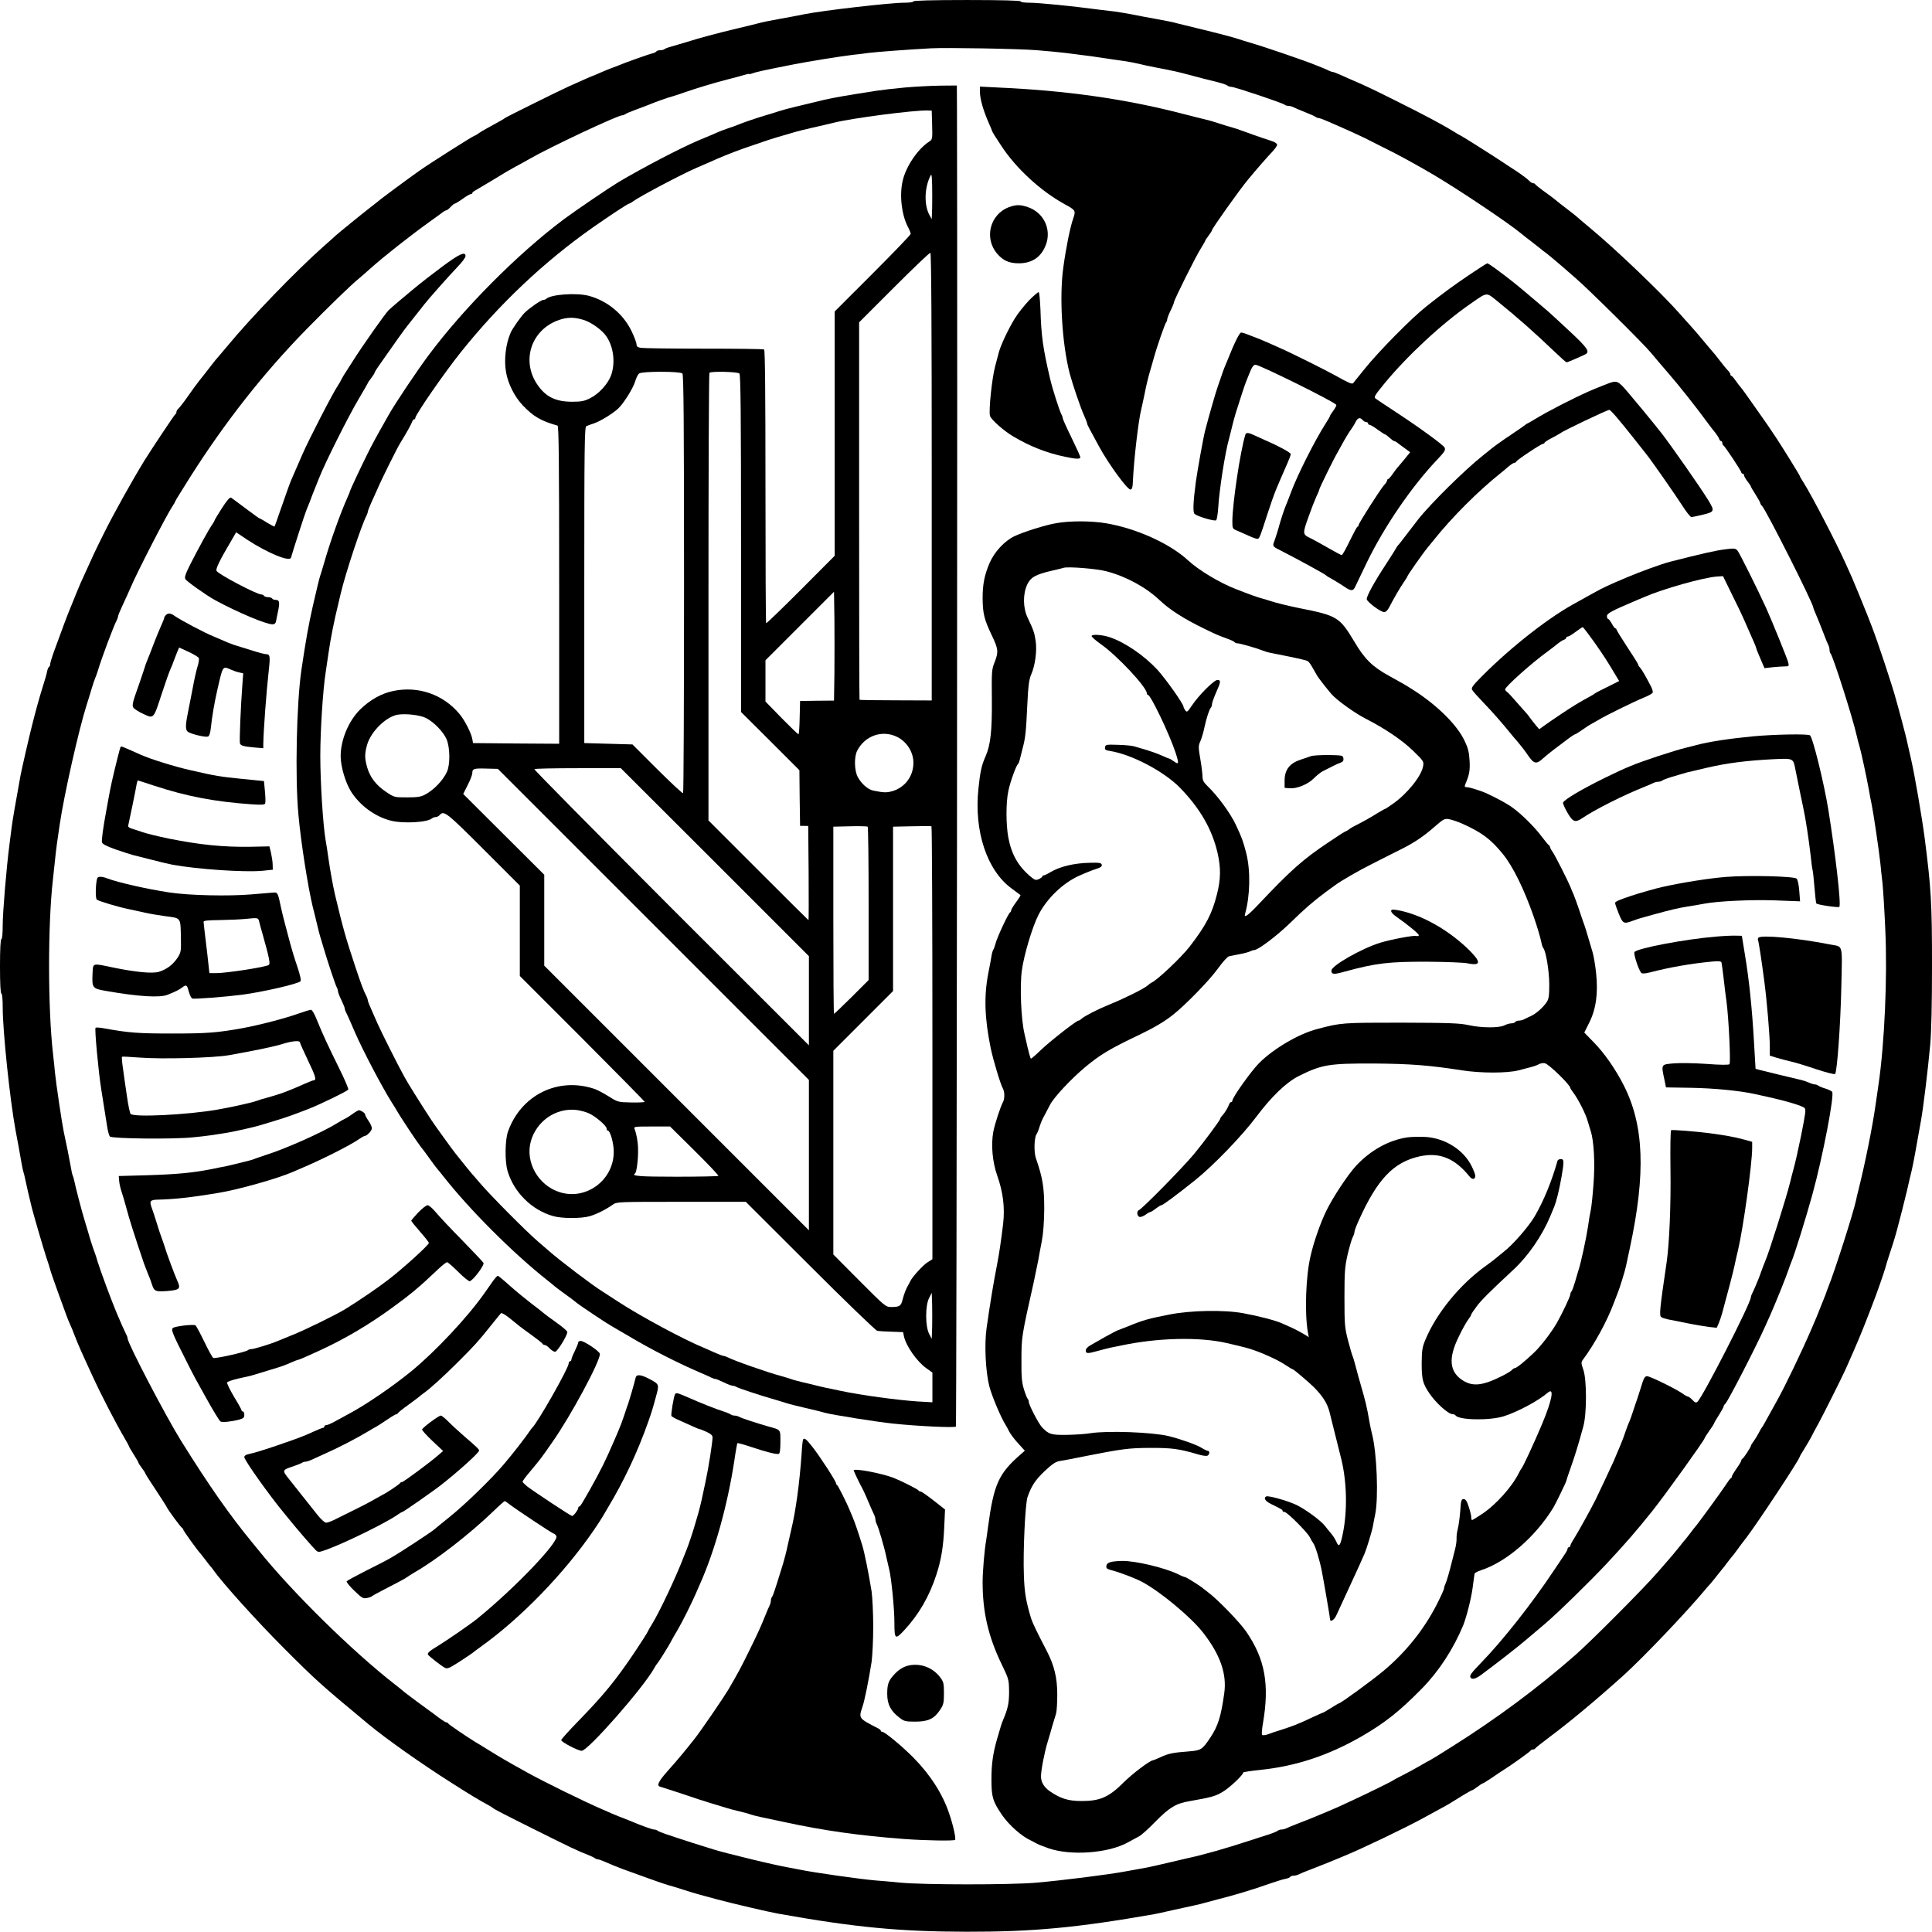 <svg xmlns="http://www.w3.org/2000/svg" version="1.0" preserveAspectRatio="xMidYMid meet" viewBox="1207 367 1423.5 1423.3">

<g transform="translate(0,2160) scale(0.1,-0.1)" fill="#000000" stroke="none">
<path d="M18800 17920 c0 -6 -29 -10 -68 -10 -101 0 -597 -57 -737 -85 -38 -8 -122 -24 -185 -35 -63 -11 -131 -25 -150 -31 -19 -5 -91 -23 -160 -39 -147 -35 -277 -70 -375 -101 -38 -11 -89 -26 -112 -33 -23 -6 -45 -15 -49 -19 -4 -4 -18 -7 -30 -7 -13 0 -25 -4 -28 -9 -3 -5 -16 -11 -28 -14 -24 -5 -209 -71 -243 -86 -11 -5 -36 -14 -55 -21 -19 -7 -59 -23 -88 -36 -29 -13 -55 -24 -57 -24 -2 0 -35 -14 -72 -31 -38 -17 -84 -38 -103 -46 -59 -26 -465 -227 -470 -233 -3 -3 -14 -10 -25 -16 -103 -56 -144 -80 -167 -95 -14 -11 -29 -19 -32 -19 -8 0 -327 -202 -406 -258 -75 -53 -290 -211 -306 -227 -7 -5 -35 -28 -64 -50 -52 -40 -225 -181 -246 -200 -6 -5 -48 -44 -95 -85 -193 -171 -532 -521 -704 -730 -44 -52 -84 -100 -90 -106 -5 -7 -28 -35 -50 -64 -22 -29 -52 -67 -66 -84 -14 -17 -51 -68 -82 -112 -31 -45 -64 -87 -72 -94 -8 -7 -15 -18 -15 -25 0 -8 -3 -15 -8 -17 -6 -2 -178 -261 -229 -343 -94 -154 -230 -398 -300 -540 -67 -134 -78 -160 -171 -365 -16 -38 -44 -105 -92 -225 -15 -38 -38 -100 -58 -155 -11 -30 -32 -87 -46 -125 -14 -39 -26 -78 -26 -87 0 -9 -4 -19 -9 -22 -5 -3 -11 -18 -14 -33 -2 -16 -17 -66 -32 -113 -22 -70 -52 -176 -79 -285 -20 -78 -76 -321 -85 -370 -35 -193 -60 -336 -65 -380 -4 -27 -11 -84 -16 -125 -22 -168 -50 -501 -50 -597 0 -62 -4 -103 -10 -103 -6 0 -10 -73 -10 -200 0 -127 4 -200 10 -200 6 0 10 -41 10 -103 0 -173 53 -680 95 -907 18 -93 30 -162 44 -242 5 -29 12 -60 15 -68 3 -8 7 -26 10 -40 4 -23 40 -179 52 -225 22 -82 82 -287 104 -355 12 -36 26 -78 30 -95 4 -16 29 -88 55 -160 69 -191 75 -207 90 -240 8 -16 24 -55 35 -85 26 -67 41 -102 130 -295 63 -138 174 -353 239 -463 17 -29 31 -55 31 -58 0 -3 16 -30 35 -60 19 -30 35 -57 35 -61 0 -3 11 -21 25 -39 14 -18 25 -35 25 -39 0 -3 35 -59 78 -123 42 -64 79 -121 81 -127 8 -19 104 -150 113 -153 4 -2 8 -8 8 -12 0 -8 114 -166 130 -180 3 -3 18 -23 35 -45 16 -22 32 -42 35 -45 3 -3 13 -14 21 -26 64 -93 320 -377 522 -579 241 -241 268 -265 622 -559 126 -105 392 -293 607 -429 146 -93 197 -124 283 -171 11 -6 22 -13 25 -16 10 -10 86 -49 325 -168 244 -122 303 -150 378 -179 23 -9 46 -20 51 -25 6 -4 16 -8 23 -8 7 0 36 -11 65 -24 29 -13 80 -34 113 -46 33 -12 116 -42 185 -67 69 -25 139 -49 155 -53 17 -4 68 -20 115 -35 92 -29 95 -30 245 -70 116 -31 377 -92 450 -105 565 -101 895 -132 1385 -133 491 -1 817 30 1382 129 18 3 78 16 133 29 55 12 127 28 160 35 33 7 71 16 85 21 14 4 54 15 90 24 113 28 264 73 390 118 47 16 97 32 113 34 15 3 30 9 33 14 3 5 14 9 25 9 10 0 27 4 37 9 9 5 49 22 87 36 97 38 164 64 205 82 19 8 44 19 55 23 115 47 437 201 565 271 41 23 100 55 130 71 60 32 61 33 162 96 38 23 71 42 75 42 3 0 21 11 39 25 18 14 35 25 39 25 3 0 34 19 68 42 34 24 70 47 79 53 44 26 203 139 206 147 2 4 10 8 17 8 7 0 15 3 17 8 2 4 48 41 103 82 148 110 339 269 545 454 146 132 456 457 596 624 10 13 32 38 48 55 15 18 40 48 54 67 15 19 29 37 32 40 4 3 19 23 35 45 17 22 32 42 35 45 5 4 23 27 72 95 4 5 18 24 31 40 73 93 397 583 397 601 0 3 15 28 33 57 18 29 41 68 51 87 9 19 31 60 48 90 38 69 178 348 208 415 83 186 118 271 160 380 4 11 19 49 33 85 35 89 87 239 97 275 4 17 21 71 37 120 29 86 42 131 63 213 5 20 16 62 24 92 8 30 24 96 36 145 11 50 27 117 35 150 13 56 30 149 69 370 18 103 49 356 68 560 8 92 13 292 13 585 0 462 -7 568 -54 935 -21 159 -73 462 -100 580 -5 22 -16 72 -25 110 -8 39 -27 113 -41 165 -14 52 -34 127 -45 165 -22 87 -142 447 -177 535 -14 36 -29 74 -33 85 -33 83 -97 239 -115 280 -13 28 -33 73 -45 100 -68 152 -250 503 -314 604 -15 22 -26 43 -26 46 0 4 -128 211 -165 267 -51 78 -79 118 -163 237 -52 75 -100 141 -106 147 -6 6 -22 27 -36 47 -14 20 -28 37 -32 37 -5 0 -8 5 -8 10 0 6 -9 21 -21 33 -12 12 -38 45 -59 72 -21 28 -49 62 -62 76 -13 15 -41 48 -63 75 -22 27 -60 71 -85 99 -25 27 -63 70 -85 95 -135 153 -479 482 -665 635 -52 44 -100 84 -106 90 -7 5 -35 28 -64 50 -29 22 -67 51 -84 66 -17 14 -56 43 -86 64 -30 22 -56 43 -58 47 -2 5 -9 8 -16 8 -7 0 -21 9 -31 20 -10 11 -54 44 -98 73 -44 28 -90 59 -102 67 -71 47 -291 186 -299 189 -6 2 -28 15 -49 28 -85 53 -216 123 -437 233 -160 80 -221 109 -305 145 -16 7 -56 24 -88 39 -32 14 -62 26 -67 26 -6 0 -18 4 -28 9 -9 5 -28 13 -42 19 -14 5 -38 15 -55 22 -74 31 -389 139 -495 169 -25 7 -56 17 -70 22 -38 13 -172 48 -305 80 -66 16 -136 33 -155 38 -19 6 -87 20 -150 31 -63 11 -146 27 -185 35 -38 7 -92 16 -120 20 -27 3 -84 10 -125 15 -193 26 -440 50 -502 50 -39 0 -68 4 -68 10 0 6 -138 10 -395 10 -257 0 -395 -4 -395 -10z m910 -360 c74 -6 169 -15 210 -20 41 -5 98 -12 125 -16 28 -3 93 -12 145 -20 52 -8 126 -19 165 -24 38 -6 85 -15 105 -20 19 -5 73 -17 120 -26 136 -26 159 -31 265 -59 55 -15 116 -31 135 -35 80 -19 126 -33 134 -41 6 -5 19 -9 29 -9 24 0 378 -119 391 -131 6 -5 18 -9 28 -9 10 0 26 -4 36 -9 9 -5 49 -22 87 -37 39 -15 74 -31 79 -36 6 -4 16 -8 23 -8 7 0 38 -12 70 -26 32 -14 67 -30 78 -34 27 -11 176 -79 195 -89 8 -4 29 -15 45 -23 17 -9 55 -28 85 -43 98 -47 264 -138 383 -209 188 -112 540 -348 633 -425 17 -14 55 -44 84 -66 29 -22 57 -45 64 -50 6 -6 20 -17 32 -25 18 -13 104 -85 138 -115 6 -6 45 -39 86 -75 93 -80 501 -484 555 -550 22 -27 78 -93 125 -147 80 -92 210 -256 290 -366 19 -26 45 -60 58 -75 12 -15 25 -35 28 -44 3 -10 10 -18 15 -18 5 0 9 -6 9 -14 0 -8 4 -16 8 -18 10 -4 132 -188 132 -199 0 -5 5 -9 10 -9 6 0 10 -5 10 -12 0 -6 11 -26 25 -44 14 -18 25 -35 25 -38 0 -3 16 -30 35 -60 19 -30 35 -59 35 -64 0 -4 6 -14 13 -20 30 -31 377 -718 377 -748 0 -3 7 -22 16 -42 20 -46 33 -79 69 -172 9 -25 21 -53 26 -62 5 -10 9 -26 9 -36 0 -10 3 -22 7 -26 18 -18 166 -482 193 -606 7 -30 16 -66 21 -80 10 -32 54 -235 69 -320 6 -36 15 -83 20 -105 13 -61 55 -345 65 -440 2 -27 9 -90 15 -140 5 -49 15 -206 21 -349 16 -350 -6 -837 -50 -1136 -5 -36 -15 -101 -21 -145 -22 -159 -77 -435 -130 -645 -5 -19 -12 -48 -15 -65 -20 -93 -158 -525 -205 -640 -4 -11 -14 -36 -20 -55 -7 -19 -20 -51 -28 -70 -8 -19 -17 -44 -22 -55 -4 -11 -12 -31 -18 -45 -6 -14 -20 -45 -30 -70 -73 -171 -201 -437 -259 -540 -20 -35 -77 -138 -97 -175 -6 -11 -13 -22 -16 -25 -3 -3 -12 -18 -20 -35 -8 -16 -25 -44 -37 -61 -13 -17 -23 -34 -23 -38 0 -9 -53 -90 -62 -94 -5 -2 -8 -8 -8 -13 0 -5 -16 -32 -35 -59 -19 -27 -35 -54 -35 -59 0 -5 -3 -11 -7 -13 -5 -1 -21 -23 -37 -48 -30 -47 -216 -301 -226 -310 -3 -3 -19 -23 -35 -45 -17 -22 -32 -42 -35 -45 -3 -3 -24 -27 -45 -55 -22 -27 -47 -57 -55 -67 -8 -9 -55 -64 -105 -121 -97 -113 -495 -513 -611 -614 -281 -246 -577 -465 -899 -668 -91 -58 -168 -105 -170 -105 -2 0 -37 -19 -77 -43 -40 -23 -100 -56 -133 -72 -33 -17 -62 -32 -65 -35 -6 -6 -154 -79 -295 -145 -91 -43 -134 -62 -190 -85 -11 -5 -38 -16 -60 -25 -53 -23 -68 -28 -150 -60 -38 -15 -78 -31 -87 -36 -10 -5 -26 -9 -36 -9 -10 0 -22 -4 -28 -9 -5 -4 -31 -16 -59 -25 -27 -9 -97 -31 -155 -50 -167 -55 -340 -104 -445 -126 -22 -5 -87 -20 -145 -34 -58 -14 -130 -30 -160 -36 -30 -5 -102 -18 -160 -29 -129 -24 -464 -66 -660 -83 -192 -16 -823 -16 -1000 1 -74 7 -155 15 -180 16 -108 9 -448 57 -560 80 -36 7 -92 18 -125 24 -56 11 -224 50 -305 71 -19 5 -64 16 -100 25 -36 9 -78 21 -95 26 -79 24 -262 82 -280 89 -11 4 -45 15 -75 25 -30 10 -59 22 -64 26 -6 5 -17 9 -26 9 -14 0 -92 28 -165 59 -11 5 -36 15 -55 22 -19 7 -60 23 -90 36 -30 14 -64 28 -75 33 -112 47 -438 207 -550 270 -171 95 -189 106 -283 164 -45 28 -90 56 -100 61 -56 34 -198 130 -200 137 -2 4 -8 8 -14 8 -8 0 -41 23 -93 63 -5 4 -49 36 -96 70 -47 35 -100 74 -116 87 -16 14 -47 39 -68 55 -318 247 -763 685 -1011 994 -10 13 -31 38 -45 55 -169 205 -321 423 -526 752 -111 178 -393 718 -393 753 0 6 -4 19 -10 29 -8 15 -47 101 -70 157 -42 101 -118 306 -141 380 -6 22 -15 49 -19 60 -13 33 -37 107 -50 155 -7 25 -19 65 -27 90 -17 52 -70 257 -77 295 -3 13 -7 28 -10 33 -3 5 -10 35 -15 68 -11 62 -34 177 -51 254 -14 67 -57 357 -65 437 -2 24 -8 84 -14 135 -39 339 -39 957 -1 1288 5 47 12 110 15 140 3 30 9 84 14 120 5 36 15 101 21 145 32 218 139 693 198 880 11 33 27 87 37 120 10 33 21 67 25 75 4 8 13 33 20 55 28 95 117 332 141 377 5 10 9 22 9 27 0 6 15 43 34 83 19 40 45 98 58 128 49 116 270 544 310 602 10 14 18 29 18 32 0 3 48 81 106 173 260 411 545 773 863 1098 164 167 328 326 381 369 19 16 58 49 86 75 104 93 293 242 449 354 44 31 85 61 92 67 7 5 16 10 21 10 5 0 19 11 32 25 13 14 27 25 32 25 4 0 30 16 57 35 26 19 53 35 60 35 6 0 11 3 11 8 0 4 9 12 19 17 11 6 63 37 118 70 121 74 127 77 183 108 25 13 72 39 105 58 147 85 646 319 678 319 7 0 17 4 23 8 5 5 43 21 84 36 41 15 84 31 95 36 38 16 140 53 170 60 17 5 55 17 85 28 82 29 217 70 322 97 51 13 108 28 126 34 17 5 32 8 32 6 0 -3 12 0 26 5 22 9 105 27 299 65 111 22 348 60 440 71 22 2 74 8 115 14 67 8 277 24 460 34 113 6 639 -3 780 -14z"/>
<path d="M18735 17285 c-77 -7 -171 -18 -210 -24 -242 -38 -303 -49 -380 -66 -166 -39 -285 -68 -335 -84 -30 -10 -75 -24 -100 -31 -49 -14 -173 -56 -205 -70 -11 -5 -41 -16 -67 -24 -26 -9 -69 -25 -95 -37 -26 -11 -59 -26 -73 -31 -14 -6 -38 -16 -55 -23 -136 -58 -408 -200 -590 -308 -74 -45 -308 -204 -400 -272 -341 -255 -742 -659 -999 -1005 -85 -114 -246 -355 -291 -435 -87 -153 -128 -228 -158 -290 -45 -90 -127 -265 -127 -270 0 -3 -8 -24 -19 -48 -56 -126 -132 -339 -175 -492 -10 -33 -21 -71 -26 -85 -8 -24 -22 -81 -55 -225 -32 -141 -51 -248 -84 -470 -36 -244 -48 -796 -22 -1070 18 -200 71 -536 105 -675 9 -36 24 -94 32 -130 8 -36 19 -76 23 -90 5 -14 15 -50 24 -80 32 -109 88 -275 97 -292 6 -10 10 -24 10 -31 0 -7 11 -37 25 -65 14 -29 25 -56 25 -62 0 -6 4 -18 9 -28 5 -9 19 -39 31 -67 12 -27 29 -66 37 -85 59 -135 199 -401 269 -512 15 -23 33 -52 39 -63 20 -37 148 -230 172 -260 30 -38 31 -40 78 -105 22 -30 44 -60 50 -66 5 -6 24 -28 40 -49 191 -244 514 -568 770 -770 28 -22 52 -42 55 -45 3 -3 30 -23 60 -45 66 -48 67 -48 105 -79 28 -22 228 -155 250 -166 6 -3 54 -31 108 -63 185 -111 384 -212 577 -294 19 -8 43 -19 52 -24 10 -5 22 -9 28 -9 6 0 33 -11 62 -25 28 -14 58 -25 65 -25 7 0 21 -4 31 -10 18 -10 187 -66 287 -94 33 -10 71 -21 85 -26 14 -5 75 -20 135 -34 61 -14 126 -30 145 -36 50 -14 388 -68 500 -79 179 -19 453 -32 463 -22 6 6 13 8121 8 9709 l-1 172 -122 -1 c-68 -1 -186 -7 -263 -14z m203 -276 c3 -105 2 -107 -23 -123 -83 -54 -171 -184 -194 -288 -25 -106 -8 -250 38 -339 12 -22 21 -45 21 -52 0 -7 -126 -138 -280 -292 l-280 -280 0 -900 0 -900 -250 -251 c-138 -138 -252 -248 -255 -246 -3 3 -5 457 -5 1008 0 680 -3 1005 -10 1009 -6 4 -205 6 -443 6 -238 0 -447 3 -464 6 -25 4 -33 10 -33 26 0 11 -16 54 -36 96 -62 129 -181 226 -318 262 -90 23 -275 10 -310 -22 -6 -5 -16 -9 -24 -9 -15 0 -103 -61 -137 -95 -27 -27 -88 -114 -102 -145 -37 -83 -51 -203 -34 -295 16 -86 62 -177 123 -242 78 -82 133 -114 256 -149 9 -3 12 -246 12 -1174 l0 -1170 -317 2 -318 3 -4 25 c-6 43 -56 143 -96 190 -120 144 -303 207 -487 169 -88 -18 -173 -66 -246 -138 -84 -84 -142 -223 -142 -342 0 -77 35 -195 77 -262 64 -101 175 -183 290 -213 92 -24 274 -14 307 17 6 5 18 9 27 9 9 0 22 7 29 15 30 36 53 17 323 -253 l267 -267 0 -333 0 -333 460 -460 c253 -254 460 -464 460 -467 0 -4 -45 -6 -99 -5 -98 2 -100 3 -168 46 -37 23 -84 48 -103 54 -269 90 -541 -45 -637 -314 -22 -61 -24 -218 -4 -288 45 -158 179 -291 336 -335 65 -19 207 -19 270 -1 51 15 117 48 170 85 29 21 38 21 505 21 l475 0 473 -472 c260 -260 483 -475 495 -478 12 -3 60 -6 107 -7 l84 -3 6 -30 c15 -71 95 -186 165 -236 l45 -32 0 -110 0 -109 -107 6 c-152 10 -424 47 -568 78 -49 11 -101 21 -115 24 -14 3 -41 9 -60 14 -19 5 -66 17 -104 25 -38 9 -78 20 -90 25 -11 4 -41 13 -66 20 -111 30 -353 115 -402 141 -10 5 -23 9 -28 9 -6 0 -37 12 -68 26 -31 14 -66 29 -77 34 -145 59 -470 234 -630 339 -55 36 -108 70 -117 76 -68 41 -315 229 -390 295 -9 8 -46 40 -81 70 -80 67 -352 341 -427 429 -30 35 -59 69 -65 75 -5 6 -32 38 -58 71 -26 33 -54 67 -60 75 -18 21 -159 217 -177 245 -87 133 -173 271 -200 320 -49 88 -171 332 -199 395 -13 30 -34 78 -47 107 -13 28 -24 57 -24 63 0 5 -4 18 -9 28 -20 37 -41 92 -84 222 -71 214 -89 279 -148 525 -16 68 -37 187 -49 270 -6 44 -15 105 -21 136 -19 109 -39 426 -39 619 0 188 19 482 39 612 5 35 15 99 21 143 14 101 44 251 70 355 5 19 14 58 20 85 35 149 153 506 191 577 5 10 9 22 9 28 0 5 12 35 26 67 15 32 33 74 42 93 31 74 147 307 170 344 44 71 83 141 89 159 3 9 9 17 14 17 5 0 9 4 9 10 0 24 213 332 337 487 285 356 613 665 968 915 130 91 262 178 271 178 3 0 18 8 32 19 61 42 353 196 465 245 20 9 52 22 70 30 17 8 52 23 77 34 80 35 173 70 250 96 41 13 86 29 100 34 14 5 59 20 100 32 41 12 95 28 120 35 25 8 88 23 140 35 52 12 120 27 150 35 134 34 595 94 695 91 l30 -1 3 -106z m0 -612 l-3 -82 -17 31 c-39 71 -37 193 3 279 13 29 14 26 17 -58 1 -48 1 -125 0 -170z m-3 -1981 l0 -1647 -264 1 c-146 0 -266 2 -268 4 -2 1 -3 628 -3 1392 l0 1389 257 257 c142 142 262 257 268 255 7 -3 10 -556 10 -1651z m-2569 1158 c57 -16 139 -74 171 -121 54 -78 68 -195 36 -287 -23 -64 -90 -138 -155 -170 -43 -22 -66 -26 -134 -26 -119 0 -193 36 -254 125 -127 185 -39 423 180 484 52 14 96 13 156 -5z m732 -396 c9 -9 12 -367 12 -1548 0 -845 -3 -1540 -7 -1544 -4 -4 -89 76 -190 176 l-183 183 -178 5 -177 5 0 1164 c0 1025 2 1165 15 1171 8 4 33 13 55 20 46 15 136 70 179 109 40 37 110 148 126 201 7 25 20 51 29 58 21 17 302 17 319 0z m420 0 c9 -9 12 -301 12 -1253 l0 -1241 215 -214 215 -215 2 -205 3 -205 30 0 30 -1 3 -347 c1 -191 1 -347 -1 -347 -1 0 -168 165 -370 368 l-367 367 0 1646 c0 905 3 1649 7 1652 12 13 208 8 221 -5z m700 -2209 l-3 -201 -125 -1 -125 -2 -3 -122 c-1 -68 -5 -123 -9 -123 -4 0 -60 54 -125 120 l-118 121 0 152 0 152 253 253 252 252 3 -200 c1 -110 1 -290 0 -401z m-3008 -330 c59 -31 125 -99 150 -155 26 -61 28 -186 3 -241 -30 -64 -94 -131 -158 -166 -33 -18 -56 -22 -135 -22 -94 0 -95 0 -155 40 -73 49 -118 107 -139 179 -20 68 -20 104 -1 169 28 97 138 205 224 221 60 10 167 -2 211 -25z m3475 -141 c69 -37 115 -111 115 -188 0 -99 -61 -181 -154 -209 -43 -12 -64 -12 -142 4 -39 8 -86 49 -113 98 -26 46 -29 148 -6 194 57 114 189 159 300 101z m-1801 -1379 l1146 -1146 0 -554 0 -554 -975 975 -975 975 0 335 0 335 -299 298 -298 297 33 66 c19 36 34 76 34 89 0 31 11 35 106 32 l82 -2 1146 -1146z m453 459 l693 -693 0 -329 0 -328 -1014 1013 c-557 558 -1011 1017 -1009 1022 2 4 147 7 321 7 l316 0 693 -692z m1133 -307 l0 -562 -125 -125 c-69 -68 -127 -124 -130 -124 -3 0 -5 310 -5 690 l0 689 123 3 c67 2 126 0 130 -3 4 -3 7 -259 7 -568z m470 -1026 l0 -1593 -35 -22 c-34 -21 -115 -110 -128 -140 -4 -8 -11 -22 -16 -30 -16 -27 -30 -64 -41 -106 -11 -47 -23 -54 -83 -54 -41 0 -46 4 -234 193 l-193 194 0 750 0 751 220 220 220 220 0 606 0 605 138 3 c75 2 140 2 145 0 4 -2 7 -720 7 -1597z m-2531 -518 c49 -22 131 -92 131 -113 0 -8 3 -14 8 -14 18 0 45 -95 44 -159 -1 -205 -201 -355 -395 -296 -161 49 -260 223 -215 379 43 147 184 244 333 228 27 -3 70 -14 94 -25z m779 -276 c99 -98 178 -181 175 -185 -4 -3 -143 -6 -309 -6 -274 0 -336 5 -305 24 12 8 25 115 22 185 -1 52 -12 109 -26 144 -7 16 3 17 127 17 l135 0 181 -179z m1750 -1304 l-3 -82 -20 39 c-28 57 -28 205 0 261 l20 40 3 -88 c1 -48 1 -125 0 -170z"/>
<path d="M19290 17256 c0 -54 24 -138 66 -234 13 -29 24 -55 24 -58 0 -4 29 -51 66 -106 110 -169 292 -336 471 -434 78 -43 80 -46 61 -102 -23 -65 -53 -214 -73 -359 -31 -217 -10 -563 46 -783 21 -79 80 -253 105 -308 13 -29 24 -57 24 -62 0 -8 15 -37 88 -170 70 -129 210 -321 232 -317 11 2 16 17 17 57 7 161 41 454 63 540 5 19 16 73 26 120 9 47 25 114 36 150 11 36 24 83 30 105 21 77 82 252 91 262 4 3 7 12 7 20 0 7 11 36 25 65 14 28 25 56 25 61 0 16 160 337 197 395 18 29 33 55 33 58 0 3 11 20 25 38 14 18 25 36 25 40 0 12 206 302 264 371 66 80 144 169 184 211 17 19 32 40 32 48 0 7 -15 18 -32 24 -83 27 -215 74 -233 81 -11 5 -38 14 -60 20 -22 6 -69 20 -105 32 -36 12 -81 25 -100 29 -19 4 -98 24 -175 44 -419 108 -853 169 -1347 191 l-138 7 0 -36z"/>
<path d="M19505 16404 c-141 -52 -186 -229 -88 -343 43 -51 89 -71 159 -71 89 0 152 37 189 111 62 120 5 260 -122 303 -56 19 -85 19 -138 0z"/>
<path d="M15321 15960 c-74 -55 -148 -113 -166 -128 -18 -15 -43 -36 -56 -46 -37 -30 -142 -119 -165 -141 -25 -24 -191 -259 -266 -378 -29 -46 -59 -92 -66 -103 -6 -10 -15 -26 -19 -34 -3 -8 -14 -26 -23 -40 -36 -52 -216 -401 -263 -510 -8 -19 -25 -57 -37 -85 -44 -100 -49 -111 -70 -170 -12 -33 -38 -107 -58 -165 -20 -58 -37 -107 -39 -109 -2 -2 -26 10 -54 27 -27 18 -53 32 -56 32 -3 0 -49 33 -102 73 -53 40 -102 76 -108 80 -9 6 -31 -20 -68 -77 -30 -47 -55 -89 -55 -92 0 -3 -8 -18 -19 -32 -23 -34 -97 -168 -159 -290 -36 -72 -44 -96 -36 -109 11 -18 155 -120 219 -155 164 -89 374 -178 423 -178 14 0 23 7 26 23 2 12 9 48 16 79 12 63 9 78 -20 78 -10 0 -22 5 -25 10 -3 6 -17 10 -30 10 -13 0 -27 5 -30 10 -3 6 -13 10 -20 10 -33 0 -313 147 -329 173 -9 14 21 76 108 223 l36 62 82 -55 c150 -98 312 -165 322 -132 20 70 102 322 113 349 21 50 29 71 43 110 7 19 20 51 28 70 8 19 17 44 22 55 40 105 216 456 292 584 37 63 68 116 68 118 0 3 11 19 25 37 14 18 25 36 25 40 0 3 16 30 37 59 115 165 180 256 205 287 15 19 42 53 60 76 18 23 47 58 63 80 36 46 179 207 252 284 29 30 53 63 53 73 0 38 -48 15 -179 -83z"/>
<path d="M22893 15903 c-112 -76 -175 -121 -313 -230 -110 -87 -351 -331 -457 -463 -42 -52 -80 -99 -83 -103 -8 -9 -33 1 -125 53 -71 40 -338 173 -410 204 -22 10 -60 27 -85 38 -25 11 -54 23 -65 28 -88 35 -129 50 -140 50 -12 0 -50 -76 -95 -190 -12 -30 -26 -64 -31 -75 -4 -11 -15 -40 -23 -65 -8 -25 -19 -56 -24 -70 -11 -28 -64 -212 -92 -320 -14 -53 -57 -295 -69 -380 -20 -152 -23 -226 -9 -237 25 -20 149 -56 159 -46 5 5 12 47 15 94 8 132 50 402 79 504 7 28 19 73 25 100 7 28 18 70 26 95 34 108 63 197 74 225 7 17 17 41 22 55 22 57 35 75 51 72 44 -8 566 -266 592 -294 4 -4 -5 -22 -19 -41 -14 -19 -26 -37 -26 -40 0 -4 -15 -31 -34 -60 -78 -121 -210 -384 -255 -507 -16 -43 -25 -66 -41 -105 -14 -36 -32 -90 -54 -170 -10 -33 -22 -70 -27 -83 -14 -35 -12 -39 39 -64 129 -66 334 -178 342 -187 3 -3 15 -12 28 -18 54 -31 68 -40 106 -65 51 -36 68 -35 84 5 8 17 46 97 85 177 129 264 328 555 516 753 55 58 63 71 55 89 -8 18 -180 144 -349 255 -77 50 -148 98 -158 105 -16 12 -11 21 64 113 170 206 424 442 634 587 129 89 112 88 207 11 142 -115 259 -218 418 -370 42 -40 79 -73 83 -73 6 0 103 42 137 59 37 19 18 47 -121 176 -77 72 -146 135 -152 140 -7 6 -46 39 -88 75 -152 129 -179 151 -303 243 -28 20 -54 37 -57 37 -4 0 -65 -39 -136 -87z m-783 -1068 c7 -8 19 -15 26 -15 8 0 14 -4 14 -10 0 -5 5 -10 11 -10 6 0 33 -16 59 -35 26 -19 51 -35 54 -35 4 0 19 -11 34 -25 15 -14 30 -25 35 -25 4 0 13 -5 20 -10 7 -6 31 -24 55 -41 l42 -31 -29 -36 c-17 -21 -41 -49 -54 -65 -14 -15 -35 -43 -48 -62 -13 -19 -27 -35 -31 -35 -5 0 -8 -5 -8 -10 0 -6 -9 -21 -21 -33 -27 -29 -189 -283 -189 -296 0 -6 -3 -11 -7 -11 -5 0 -30 -48 -58 -105 -27 -57 -54 -104 -59 -105 -5 0 -50 24 -100 53 -50 29 -107 60 -127 70 -62 29 -63 32 -20 153 21 60 48 129 59 153 12 25 22 48 22 53 0 9 105 224 137 278 11 19 32 58 47 85 16 28 38 64 50 80 12 17 28 42 35 58 16 30 32 34 51 12z"/>
<path d="M19653 15718 c-33 -35 -81 -94 -105 -133 -49 -79 -109 -207 -121 -260 -3 -11 -14 -54 -25 -95 -23 -85 -48 -324 -38 -363 6 -27 102 -112 172 -153 123 -73 248 -122 379 -149 83 -18 115 -19 115 -4 0 6 -29 70 -65 144 -36 73 -65 138 -65 144 0 6 -4 19 -10 29 -14 26 -66 188 -83 262 -52 222 -65 312 -71 510 -3 68 -8 126 -13 127 -5 2 -36 -25 -70 -59z"/>
<path d="M23910 15101 c-79 -31 -84 -33 -130 -53 -126 -56 -301 -146 -400 -206 -19 -12 -42 -25 -50 -29 -8 -3 -17 -9 -20 -12 -3 -3 -51 -37 -108 -75 -56 -37 -122 -84 -145 -103 -23 -19 -51 -41 -62 -50 -129 -102 -381 -350 -476 -470 -9 -11 -45 -58 -80 -104 -35 -46 -66 -86 -70 -89 -3 -3 -8 -9 -10 -15 -2 -5 -38 -62 -79 -125 -84 -128 -140 -230 -140 -254 0 -19 102 -96 129 -96 12 0 26 14 38 38 32 62 74 135 104 179 16 23 29 44 29 47 0 7 115 171 149 212 14 17 35 42 45 55 132 166 329 363 495 495 13 10 38 31 56 47 18 15 37 27 43 27 6 0 12 4 14 9 4 12 183 131 197 131 6 0 11 4 11 8 0 4 26 21 58 37 31 17 59 32 62 35 12 13 342 170 357 170 10 0 68 -67 178 -206 47 -60 92 -116 98 -124 31 -38 210 -294 260 -372 31 -49 62 -88 69 -88 6 0 45 8 85 18 86 20 88 27 41 104 -55 91 -280 412 -347 498 -20 24 -41 51 -48 60 -32 40 -135 165 -197 238 -76 89 -81 92 -156 63z"/>
<path d="M21246 14728 c-38 -123 -95 -506 -96 -638 0 -53 1 -56 33 -69 17 -7 55 -24 84 -37 28 -13 58 -24 66 -24 16 0 18 5 73 175 21 66 51 152 67 190 30 71 36 86 81 188 14 32 26 63 26 71 0 11 -81 56 -185 101 -22 10 -58 26 -79 36 -46 22 -65 24 -70 7z"/>
<path d="M19850 14075 c-80 -14 -239 -64 -306 -96 -72 -34 -148 -116 -183 -198 -38 -89 -51 -156 -51 -259 1 -114 12 -157 68 -274 48 -100 50 -122 20 -198 -21 -52 -22 -69 -20 -275 2 -233 -10 -334 -46 -417 -30 -67 -40 -113 -53 -240 -33 -313 63 -601 244 -734 34 -25 64 -48 66 -49 2 -2 -13 -26 -33 -53 -20 -27 -36 -54 -36 -60 0 -6 -3 -12 -7 -14 -13 -5 -98 -188 -109 -234 -4 -16 -10 -33 -14 -39 -4 -5 -10 -23 -13 -40 -2 -16 -14 -79 -26 -140 -32 -169 -26 -330 19 -550 20 -93 71 -262 90 -297 13 -23 13 -73 1 -96 -20 -37 -60 -160 -72 -219 -18 -97 -7 -223 28 -323 44 -124 58 -238 44 -358 -15 -125 -29 -220 -46 -307 -24 -121 -51 -285 -76 -462 -17 -120 -7 -319 20 -426 19 -73 86 -232 121 -287 5 -8 17 -30 26 -48 10 -19 39 -58 66 -87 l49 -54 -32 -28 c-161 -140 -197 -220 -239 -533 -5 -41 -12 -86 -14 -100 -12 -66 -26 -228 -26 -307 0 -223 42 -404 144 -613 49 -102 50 -107 51 -195 0 -85 -9 -125 -45 -210 -9 -20 -18 -49 -44 -140 -30 -104 -41 -184 -41 -295 0 -129 9 -161 76 -260 52 -77 148 -162 219 -193 8 -4 22 -11 30 -16 17 -10 52 -24 95 -39 164 -57 441 -37 585 43 30 16 68 37 83 45 16 8 70 56 120 108 104 105 151 134 252 151 164 29 189 36 243 68 50 29 152 125 152 143 0 3 55 12 123 19 265 27 509 108 752 249 171 99 278 184 443 352 125 128 231 291 303 465 24 59 60 201 70 280 6 50 13 95 14 101 2 5 22 16 46 24 189 61 404 248 536 465 16 27 93 186 93 192 0 3 15 49 34 102 33 94 56 169 92 301 26 94 26 344 0 418 -17 49 -17 54 -2 75 87 117 177 284 225 412 13 33 27 69 31 80 15 37 53 160 60 195 4 19 17 80 29 135 118 550 105 904 -46 1200 -61 119 -141 234 -217 312 l-73 75 37 74 c50 100 66 217 50 366 -6 57 -18 126 -26 153 -44 150 -57 192 -66 215 -5 14 -21 59 -34 100 -14 41 -32 91 -40 110 -9 19 -19 44 -23 55 -20 48 -108 222 -128 253 -13 18 -23 37 -23 42 0 4 -3 10 -7 12 -5 2 -28 30 -52 62 -53 71 -147 165 -216 215 -45 34 -180 104 -230 121 -62 21 -93 30 -109 30 -13 0 -16 5 -11 18 31 73 37 102 33 177 -4 64 -11 93 -37 147 -55 117 -203 263 -376 373 -62 40 -80 50 -180 105 -122 67 -180 123 -256 252 -109 182 -126 192 -409 248 -70 14 -180 41 -204 50 -11 4 -41 13 -66 20 -38 10 -98 32 -195 70 -121 47 -273 139 -350 210 -134 125 -387 239 -610 275 -108 18 -263 18 -365 0z m375 -355 c146 -39 290 -118 390 -213 74 -70 176 -135 325 -208 93 -45 102 -49 173 -75 26 -9 50 -21 53 -25 3 -5 13 -9 22 -9 18 0 143 -36 182 -52 14 -6 43 -15 65 -19 212 -42 262 -53 273 -62 8 -6 23 -28 35 -50 12 -22 27 -47 32 -56 12 -20 71 -95 105 -135 40 -45 170 -139 250 -180 147 -75 273 -161 353 -239 77 -75 79 -78 72 -114 -13 -73 -118 -203 -223 -276 -28 -20 -54 -37 -57 -37 -3 0 -28 -15 -57 -32 -53 -33 -104 -62 -168 -94 -19 -10 -37 -21 -40 -24 -3 -4 -12 -9 -20 -13 -19 -8 -36 -19 -130 -82 -189 -126 -278 -205 -517 -458 -80 -85 -110 -105 -99 -69 37 132 41 317 8 447 -23 88 -31 111 -75 205 -39 85 -136 218 -211 289 -28 27 -36 43 -36 69 0 19 -7 77 -16 129 -15 87 -15 98 0 131 9 21 23 66 30 102 16 73 35 130 47 145 5 5 9 17 9 27 0 10 14 48 30 85 35 78 37 93 10 93 -25 0 -138 -113 -188 -188 -33 -49 -37 -52 -49 -36 -7 10 -13 22 -13 27 0 20 -133 208 -194 274 -96 103 -237 200 -347 237 -55 19 -131 25 -136 10 -2 -5 29 -33 69 -61 121 -85 338 -317 338 -362 0 -6 4 -11 8 -11 20 0 158 -288 203 -424 27 -83 25 -92 -10 -67 -16 12 -32 21 -35 21 -3 0 -29 11 -58 24 -29 13 -80 31 -113 41 -33 9 -71 21 -85 25 -14 5 -68 11 -120 12 -90 3 -95 2 -98 -18 -3 -18 3 -22 36 -27 162 -26 399 -151 517 -272 148 -153 236 -306 276 -480 25 -109 24 -194 -5 -306 -36 -142 -80 -227 -201 -384 -58 -76 -242 -250 -279 -264 -5 -2 -18 -12 -29 -21 -22 -22 -175 -98 -282 -141 -86 -35 -180 -83 -206 -105 -8 -8 -19 -14 -23 -14 -15 0 -202 -146 -272 -212 -39 -38 -74 -68 -77 -68 -6 0 -15 34 -48 180 -26 109 -36 354 -20 470 15 112 78 324 123 410 61 120 180 234 298 287 58 26 97 41 133 53 27 8 37 17 35 28 -3 14 -17 17 -87 15 -117 -2 -223 -28 -293 -70 -21 -13 -42 -23 -48 -23 -5 0 -10 -3 -10 -7 0 -5 -11 -13 -25 -20 -22 -10 -30 -8 -58 15 -94 78 -144 165 -168 292 -17 93 -18 254 0 340 12 63 58 190 71 200 4 3 9 16 13 30 3 14 12 50 20 80 22 80 27 125 36 325 7 146 13 189 29 226 29 66 43 172 33 244 -9 62 -16 83 -60 175 -34 72 -35 172 -3 242 26 55 62 75 182 103 41 9 80 19 85 21 31 11 247 -6 320 -26z m2615 -1857 c146 -65 213 -115 302 -224 75 -92 156 -257 227 -459 25 -70 53 -166 58 -195 3 -16 9 -35 14 -40 20 -26 43 -166 44 -265 0 -89 -3 -110 -20 -135 -27 -40 -81 -87 -119 -103 -17 -8 -39 -18 -48 -23 -10 -5 -27 -9 -37 -9 -11 0 -23 -4 -26 -10 -3 -5 -17 -10 -29 -10 -13 0 -37 -7 -52 -15 -39 -20 -170 -19 -264 2 -64 14 -137 17 -495 18 -438 0 -442 0 -620 -47 -136 -35 -322 -145 -427 -250 -59 -59 -198 -254 -198 -278 0 -5 -4 -10 -9 -10 -5 0 -12 -8 -15 -17 -9 -25 -30 -60 -49 -81 -10 -10 -17 -22 -17 -26 0 -10 -129 -183 -194 -261 -90 -107 -383 -405 -407 -413 -15 -6 -11 -42 6 -48 8 -3 28 4 44 15 16 12 32 21 37 21 4 0 22 11 40 25 18 14 36 25 41 25 11 0 109 73 247 183 136 109 347 327 456 473 109 145 219 251 310 296 170 85 223 93 555 92 267 -2 408 -13 645 -50 141 -22 335 -22 420 0 36 10 79 21 95 25 17 4 41 13 54 20 12 7 33 10 44 7 31 -8 187 -160 187 -182 0 -3 11 -20 24 -37 35 -47 90 -155 104 -207 7 -25 18 -58 23 -75 23 -73 32 -237 20 -389 -6 -83 -15 -169 -20 -191 -5 -22 -15 -78 -21 -125 -12 -81 -52 -267 -70 -320 -4 -14 -16 -52 -25 -85 -10 -33 -21 -64 -26 -70 -5 -5 -9 -15 -9 -23 0 -14 -62 -145 -98 -207 -40 -71 -119 -173 -168 -220 -67 -64 -130 -115 -142 -115 -5 0 -15 -6 -21 -13 -6 -8 -39 -28 -73 -45 -143 -72 -216 -80 -290 -33 -99 63 -108 163 -31 320 25 53 57 110 70 127 13 17 23 34 23 38 0 4 17 30 39 59 35 48 94 106 273 273 108 100 211 250 271 394 8 19 20 49 27 65 18 44 38 125 55 222 20 116 20 133 -5 133 -11 0 -22 -6 -24 -12 -42 -150 -104 -301 -169 -411 -44 -75 -160 -208 -226 -259 -36 -29 -68 -55 -71 -58 -3 -3 -30 -23 -60 -45 -191 -136 -366 -349 -448 -547 -23 -55 -26 -77 -27 -173 0 -118 8 -149 56 -220 49 -73 141 -155 173 -155 8 0 17 -4 20 -8 22 -36 252 -40 356 -7 102 32 256 115 323 173 51 45 34 -51 -40 -228 -60 -143 -142 -319 -153 -330 -3 -3 -12 -18 -20 -35 -51 -102 -171 -235 -272 -301 -36 -24 -69 -44 -72 -44 -3 0 -6 10 -6 23 0 12 -9 47 -19 77 -13 41 -23 55 -37 55 -17 0 -20 -11 -25 -90 -4 -49 -12 -108 -18 -130 -6 -22 -10 -54 -9 -70 1 -17 -4 -52 -11 -80 -7 -27 -17 -68 -23 -90 -18 -74 -40 -150 -49 -167 -5 -10 -9 -24 -9 -31 0 -7 -24 -60 -53 -117 -96 -188 -231 -356 -397 -494 -83 -69 -312 -236 -324 -236 -3 0 -30 -16 -60 -35 -30 -19 -58 -35 -61 -35 -3 0 -42 -18 -88 -39 -83 -40 -131 -59 -222 -88 -27 -8 -68 -22 -89 -30 -21 -8 -42 -10 -47 -6 -4 4 -1 42 6 83 50 289 16 477 -124 680 -48 69 -209 235 -276 285 -22 17 -42 32 -45 35 -12 12 -120 80 -128 80 -5 0 -28 9 -51 21 -102 49 -318 100 -414 98 -82 -2 -112 -11 -115 -36 -3 -18 4 -24 40 -33 68 -18 179 -61 228 -88 137 -75 357 -259 445 -372 126 -162 176 -305 155 -448 -24 -171 -46 -240 -102 -324 -59 -89 -69 -95 -156 -102 -120 -9 -153 -16 -209 -42 -28 -13 -55 -24 -58 -24 -21 0 -151 -98 -215 -162 -109 -109 -174 -138 -310 -138 -98 0 -153 17 -232 70 -45 31 -68 68 -68 112 0 44 26 179 49 253 10 33 26 87 35 120 10 33 22 73 27 89 5 16 9 79 9 141 0 122 -22 214 -77 320 -67 128 -106 209 -115 238 -38 125 -50 192 -54 322 -7 173 10 528 27 575 29 83 57 125 125 190 56 53 82 70 111 75 21 3 97 17 168 32 295 58 337 64 500 65 160 0 210 -6 353 -48 29 -9 59 -13 67 -10 17 6 21 36 5 36 -6 0 -27 10 -48 23 -37 23 -157 65 -242 86 -121 29 -451 41 -577 21 -34 -6 -111 -11 -170 -12 -117 -2 -136 4 -185 55 -27 30 -98 166 -98 189 0 8 -4 18 -9 23 -5 6 -17 37 -27 70 -15 48 -19 90 -18 215 0 168 1 174 91 575 13 61 28 133 33 160 5 28 16 91 26 140 11 58 17 142 18 235 0 164 -11 230 -62 378 -15 44 -12 151 5 175 5 7 16 32 23 57 8 25 22 59 32 75 9 17 29 54 44 84 29 56 153 189 259 278 112 93 180 134 400 239 107 51 185 97 249 148 92 73 266 252 326 335 36 50 74 93 85 95 11 2 47 10 80 16 33 6 68 16 77 21 10 5 23 9 29 9 28 0 165 103 264 199 112 109 169 158 265 230 30 22 60 44 66 48 41 31 177 110 274 158 52 26 111 56 130 66 19 9 60 30 90 45 91 46 161 93 238 161 69 60 76 63 110 57 21 -4 62 -18 92 -31z"/>
<path d="M21730 12359 c-14 -5 -49 -17 -79 -27 -79 -26 -115 -74 -116 -150 l0 -57 39 -3 c52 -4 135 30 177 74 19 19 47 42 64 51 63 33 106 54 131 63 19 7 25 16 22 33 -3 21 -7 22 -108 24 -58 0 -116 -3 -130 -8z"/>
<path d="M22320 11217 c0 -8 15 -25 34 -38 96 -68 175 -133 170 -141 -3 -5 -12 -7 -20 -4 -16 6 -186 -26 -264 -50 -137 -42 -360 -169 -360 -205 0 -29 15 -31 97 -8 232 63 324 74 613 73 135 -1 267 -6 294 -12 103 -21 101 12 -6 114 -154 145 -350 251 -516 279 -33 5 -42 4 -42 -8z"/>
<path d="M22440 9550 c-136 -20 -272 -95 -378 -209 -61 -66 -171 -232 -219 -331 -44 -89 -94 -233 -117 -335 -35 -149 -44 -417 -20 -559 l7 -38 -39 24 c-21 13 -57 32 -79 42 -22 10 -58 26 -80 36 -48 21 -169 53 -284 74 -138 26 -389 22 -547 -10 -149 -29 -193 -41 -304 -87 -23 -9 -42 -16 -80 -31 -8 -3 -46 -24 -85 -45 -38 -22 -87 -50 -107 -61 -24 -13 -38 -28 -38 -40 0 -24 12 -25 87 -4 32 9 76 20 98 25 22 4 54 11 70 14 273 59 583 66 785 19 138 -32 157 -37 210 -56 81 -29 178 -75 227 -109 24 -16 47 -29 50 -29 6 0 116 -94 153 -130 65 -66 98 -117 115 -180 19 -74 66 -263 90 -360 39 -167 43 -373 9 -540 -19 -92 -29 -104 -48 -59 -8 19 -26 46 -39 61 -13 15 -32 39 -43 53 -28 39 -151 129 -217 159 -65 30 -205 69 -218 60 -21 -12 -6 -35 37 -56 76 -37 84 -42 84 -50 0 -5 6 -8 14 -8 19 0 167 -148 186 -185 8 -17 20 -37 26 -45 15 -18 47 -124 63 -205 16 -83 61 -345 61 -356 0 -24 31 -5 46 29 31 68 76 166 114 247 36 78 69 149 95 210 16 39 55 166 61 202 2 15 10 53 16 83 26 123 13 456 -23 595 -6 22 -14 63 -19 90 -19 110 -29 151 -65 275 -9 30 -25 87 -35 127 -10 39 -21 76 -24 81 -3 5 -18 56 -33 113 -25 97 -27 118 -27 319 0 189 3 227 23 315 13 55 29 112 37 127 8 15 14 34 14 42 0 9 14 46 31 83 137 305 256 430 449 473 147 32 259 -14 368 -149 20 -25 42 -22 42 6 0 9 -12 40 -26 69 -59 121 -194 207 -339 217 -44 2 -105 1 -135 -3z"/>
<path d="M24785 13883 c-71 -8 -179 -33 -410 -92 -70 -19 -209 -69 -320 -116 -16 -7 -55 -23 -85 -36 -30 -13 -77 -35 -105 -49 -45 -24 -79 -43 -205 -113 -211 -118 -506 -355 -714 -574 -28 -30 -36 -45 -29 -56 4 -9 42 -51 83 -94 67 -69 138 -151 196 -222 10 -13 37 -45 59 -70 22 -26 56 -70 75 -99 42 -61 61 -65 110 -19 19 17 58 49 85 69 28 21 55 41 60 45 50 39 85 63 91 63 3 0 27 15 53 33 25 18 53 36 61 40 8 4 33 18 55 31 53 33 265 137 339 167 32 13 61 29 63 36 3 7 -4 30 -15 50 -38 73 -64 118 -78 134 -8 8 -14 19 -14 23 0 4 -36 62 -80 128 -44 67 -80 126 -80 130 0 4 -3 8 -8 8 -4 0 -16 16 -26 35 -11 19 -23 35 -28 35 -4 0 -8 9 -8 20 0 21 30 37 225 120 11 4 36 15 55 23 133 58 431 142 530 149 l45 3 66 -135 c37 -74 74 -151 82 -170 14 -33 33 -75 78 -177 11 -24 19 -46 19 -49 0 -3 7 -22 16 -42 9 -21 22 -52 30 -71 l15 -34 61 7 c33 3 74 6 91 6 27 0 29 2 23 28 -7 29 -121 309 -163 402 -61 134 -197 407 -211 423 -15 17 -25 18 -87 10z m-968 -685 c73 -104 99 -145 160 -248 l23 -38 -88 -44 c-48 -23 -89 -45 -92 -48 -3 -3 -14 -10 -25 -16 -93 -51 -133 -75 -224 -136 -58 -39 -117 -79 -132 -91 l-28 -20 -28 33 c-15 18 -34 43 -42 54 -8 12 -17 23 -20 26 -3 3 -35 39 -71 80 -35 41 -70 79 -77 83 -7 4 -13 12 -13 18 0 19 193 192 313 279 26 19 60 45 75 58 15 12 35 25 45 28 9 3 17 10 17 15 0 5 6 9 13 9 6 0 32 16 57 35 25 18 48 34 51 34 4 1 42 -50 86 -111z"/>
<path d="M13292 13398 c-7 -7 -12 -16 -12 -21 0 -4 -11 -32 -24 -60 -13 -29 -38 -90 -56 -137 -17 -47 -38 -98 -45 -115 -7 -16 -15 -39 -18 -50 -3 -11 -22 -67 -42 -125 -57 -159 -58 -167 -26 -188 14 -10 42 -26 63 -35 70 -33 70 -33 128 146 29 89 59 173 66 187 7 14 18 41 24 60 7 19 19 49 26 67 l14 32 70 -32 c38 -18 72 -38 75 -46 3 -8 -1 -35 -9 -60 -8 -25 -25 -98 -36 -161 -12 -63 -28 -146 -36 -184 -20 -99 -19 -131 9 -143 39 -18 124 -36 139 -30 10 3 17 25 21 59 9 86 26 187 48 283 42 184 38 178 101 151 18 -8 46 -18 62 -21 l28 -6 -7 -97 c-11 -141 -22 -405 -17 -419 5 -17 26 -23 103 -30 l69 -6 0 29 c1 97 23 390 41 551 11 98 8 113 -20 113 -10 0 -54 11 -97 25 -44 14 -97 30 -119 37 -22 6 -65 22 -95 36 -30 13 -64 27 -75 32 -69 28 -239 118 -287 151 -30 22 -49 24 -66 7z"/>
<path d="M24990 12505 c-178 -17 -322 -39 -419 -64 -20 -6 -58 -15 -86 -22 -27 -6 -115 -33 -195 -59 -182 -61 -231 -81 -395 -161 -171 -84 -299 -160 -308 -182 -3 -7 12 -40 32 -75 41 -70 57 -75 111 -39 91 62 302 168 450 227 30 12 63 26 72 31 10 5 26 9 36 9 10 0 22 4 28 8 5 5 36 17 69 27 33 10 71 21 85 25 14 5 45 13 70 18 25 6 74 18 110 26 146 34 292 52 482 62 154 7 150 9 167 -78 25 -127 43 -210 56 -273 19 -85 42 -239 56 -360 5 -49 11 -97 14 -105 3 -9 9 -66 14 -128 5 -63 11 -116 14 -119 10 -10 162 -32 169 -25 15 15 -28 389 -81 717 -32 198 -115 533 -135 547 -17 12 -264 7 -416 -7z"/>
<path d="M12957 12423 c-4 -8 -34 -126 -62 -248 -7 -33 -19 -89 -25 -125 -6 -36 -15 -85 -20 -110 -19 -102 -32 -197 -29 -215 3 -14 30 -28 99 -53 52 -18 111 -37 130 -42 19 -5 80 -20 135 -34 55 -15 125 -31 155 -37 185 -34 530 -57 663 -45 l77 8 -1 36 c0 21 -6 59 -12 87 l-12 49 -140 -3 c-199 -3 -370 14 -600 60 -79 16 -175 40 -199 49 -11 4 -40 14 -64 21 -31 9 -41 17 -37 28 4 16 53 250 62 304 3 15 7 27 8 27 2 0 56 -18 121 -39 240 -79 446 -118 716 -137 78 -5 99 -4 102 7 3 8 2 48 -2 89 l-7 75 -160 16 c-163 16 -199 22 -385 65 -115 26 -289 80 -363 113 -157 70 -143 65 -150 54z"/>
<path d="M24790 11469 c-120 -9 -324 -41 -475 -75 -31 -6 -182 -49 -225 -64 -88 -29 -120 -43 -120 -53 0 -7 12 -42 27 -79 31 -75 36 -77 104 -52 41 15 58 20 142 43 149 41 191 50 257 61 41 6 97 16 123 21 105 20 347 31 526 25 l184 -7 -6 77 c-3 43 -12 83 -19 90 -17 18 -357 26 -518 13z"/>
<path d="M12786 11458 c-12 -39 -14 -147 -3 -156 14 -12 158 -55 242 -72 33 -7 85 -18 115 -25 30 -7 99 -19 152 -26 114 -15 108 -6 111 -165 2 -92 0 -102 -25 -141 -33 -50 -79 -85 -136 -103 -48 -15 -173 -3 -342 32 -152 32 -144 34 -148 -42 -5 -109 -2 -114 98 -131 239 -42 398 -52 456 -28 59 24 80 34 103 51 34 26 39 23 52 -28 7 -25 18 -48 25 -51 15 -6 242 12 369 28 150 20 409 79 429 99 6 6 -2 43 -23 107 -19 54 -42 130 -52 168 -10 39 -27 102 -37 140 -11 39 -25 97 -32 130 -21 103 -25 110 -51 109 -13 -1 -89 -7 -169 -14 -166 -14 -452 -8 -600 14 -170 26 -378 73 -463 105 -38 15 -67 14 -71 -1z m1195 -324 c4 -16 14 -54 23 -84 50 -177 59 -222 46 -230 -25 -16 -312 -60 -388 -60 l-49 0 -7 63 c-3 34 -13 116 -21 182 -8 66 -15 126 -15 133 0 9 32 12 123 13 67 1 154 5 192 9 89 9 88 9 96 -26z"/>
<path d="M24712 11029 c-226 -19 -570 -84 -599 -113 -10 -10 32 -139 51 -155 7 -6 31 -4 66 5 137 36 302 65 453 79 51 5 68 3 71 -7 2 -7 9 -60 16 -118 6 -58 16 -134 21 -170 16 -119 32 -451 22 -461 -6 -6 -65 -6 -168 2 -87 6 -196 8 -242 4 -95 -8 -94 -5 -70 -118 l12 -59 185 -3 c172 -3 362 -22 470 -46 25 -6 63 -14 85 -19 143 -31 264 -67 281 -84 11 -11 8 -33 -25 -201 -23 -112 -44 -206 -58 -255 -8 -30 -19 -71 -23 -90 -29 -116 -155 -517 -185 -585 -7 -16 -18 -46 -25 -65 -7 -19 -16 -44 -20 -55 -5 -11 -16 -38 -25 -60 -9 -22 -21 -48 -26 -57 -5 -10 -9 -22 -9 -27 0 -43 -356 -739 -394 -770 -9 -8 -19 -5 -36 14 -13 14 -28 25 -33 25 -5 0 -22 9 -38 21 -49 35 -241 129 -263 129 -18 0 -26 -15 -49 -93 -16 -50 -32 -101 -37 -112 -4 -11 -13 -38 -20 -60 -7 -22 -18 -53 -25 -70 -8 -16 -20 -50 -29 -75 -14 -43 -28 -79 -63 -160 -8 -19 -19 -44 -23 -55 -10 -23 -115 -247 -134 -285 -39 -78 -125 -232 -160 -289 -15 -22 -26 -45 -26 -51 0 -5 -4 -10 -10 -10 -5 0 -10 -5 -10 -11 0 -5 -7 -20 -15 -32 -8 -12 -49 -74 -92 -137 -155 -233 -369 -505 -527 -668 -78 -81 -90 -97 -81 -112 10 -17 38 -10 76 18 128 95 277 211 350 274 47 40 103 88 125 106 93 79 333 314 451 440 154 166 207 227 339 391 91 114 384 522 384 535 0 3 16 28 35 55 19 26 35 51 35 55 0 3 16 30 35 60 19 30 35 59 35 64 0 4 6 14 13 20 21 22 230 427 294 572 11 25 27 61 36 80 36 81 120 288 133 330 8 25 19 54 24 65 23 55 106 320 154 495 76 277 164 733 145 756 -5 6 -28 17 -51 24 -24 7 -47 17 -52 22 -6 4 -16 8 -24 8 -8 0 -28 6 -45 14 -18 8 -43 16 -57 19 -32 7 -277 66 -310 75 l-25 7 -12 205 c-14 243 -36 456 -67 640 l-22 135 -44 1 c-25 1 -91 -2 -148 -7z"/>
<path d="M25025 11020 c-3 -5 -4 -13 -2 -17 5 -8 28 -161 47 -308 18 -134 40 -396 40 -472 l0 -71 48 -15 c26 -8 72 -20 102 -27 30 -6 115 -32 189 -57 73 -24 137 -41 142 -36 15 16 40 362 46 644 7 324 15 291 -82 310 -242 48 -515 73 -530 49z"/>
<path d="M14275 10464 c-99 -36 -287 -85 -415 -109 -189 -34 -262 -40 -520 -40 -253 0 -318 5 -497 37 -35 7 -66 9 -69 5 -8 -8 21 -319 41 -447 20 -123 33 -210 45 -284 5 -32 14 -64 20 -70 16 -16 468 -21 610 -6 104 10 142 16 260 35 57 10 203 43 240 55 14 4 66 20 115 35 77 23 129 42 240 85 91 36 284 130 291 142 4 5 -28 78 -69 161 -81 164 -117 241 -163 354 -18 46 -35 73 -44 73 -8 -1 -46 -12 -85 -26z m5 -214 c0 -5 27 -66 60 -135 56 -116 64 -145 40 -145 -5 0 -35 -12 -67 -26 -32 -14 -67 -30 -78 -34 -11 -4 -33 -13 -50 -20 -34 -14 -90 -32 -155 -50 -25 -6 -55 -16 -68 -21 -31 -12 -187 -47 -292 -65 -219 -38 -616 -58 -638 -31 -5 6 -18 66 -27 132 -10 66 -23 157 -29 203 -7 46 -10 84 -7 86 3 2 60 -1 126 -6 161 -13 546 -3 660 17 187 33 342 65 400 84 66 21 125 26 125 11z"/>
<path d="M14670 9724 c-19 -14 -44 -30 -55 -35 -11 -5 -38 -20 -60 -34 -110 -69 -388 -192 -530 -236 -22 -7 -53 -18 -70 -24 -16 -7 -52 -18 -80 -24 -27 -7 -66 -16 -85 -21 -19 -5 -46 -11 -60 -14 -14 -2 -59 -11 -101 -20 -137 -27 -251 -38 -469 -45 l-215 -6 3 -35 c1 -19 9 -53 16 -75 8 -22 24 -78 37 -125 18 -71 61 -207 130 -410 7 -19 20 -53 29 -75 10 -22 23 -57 29 -77 17 -53 26 -57 116 -50 89 8 98 16 72 74 -20 44 -83 213 -97 263 -7 22 -16 47 -19 55 -4 8 -20 56 -35 105 -15 50 -32 100 -37 113 -20 52 -13 62 44 63 123 3 244 16 442 49 153 25 436 105 555 156 19 9 44 19 55 24 144 60 369 173 432 218 17 12 35 22 40 22 17 1 53 39 53 57 0 10 -11 35 -25 55 -14 20 -25 42 -25 47 0 11 -32 31 -47 31 -4 -1 -24 -12 -43 -26z"/>
<path d="M24383 9603 c-5 -2 -7 -128 -5 -281 4 -266 -8 -552 -28 -691 -52 -353 -56 -396 -39 -406 7 -5 29 -12 48 -16 20 -4 83 -17 141 -28 58 -12 131 -24 162 -28 l57 -6 15 34 c8 19 19 52 25 74 46 168 80 299 91 350 7 33 18 85 26 115 38 160 104 635 104 751 l0 46 -57 16 c-70 19 -140 32 -253 47 -98 13 -274 27 -287 23z"/>
<path d="M15151 8996 c-28 -30 -51 -57 -51 -60 0 -4 29 -40 65 -81 36 -41 65 -78 65 -83 0 -15 -194 -191 -299 -271 -82 -63 -198 -142 -316 -216 -62 -38 -294 -153 -385 -189 -52 -21 -104 -42 -115 -47 -49 -21 -173 -59 -191 -59 -11 0 -24 -4 -29 -9 -15 -13 -242 -64 -254 -56 -6 3 -36 57 -66 120 -30 62 -59 116 -65 120 -15 9 -147 -6 -165 -19 -17 -12 -7 -37 105 -258 44 -88 62 -121 133 -248 57 -103 102 -176 111 -183 12 -9 79 -2 137 13 32 9 39 15 39 35 0 14 -4 25 -10 25 -5 0 -10 4 -10 8 0 5 -25 51 -56 101 -30 51 -53 98 -51 105 3 6 42 20 88 30 46 10 95 21 109 26 14 4 66 20 115 35 97 29 110 34 167 59 20 9 39 16 42 16 7 0 70 27 156 67 193 89 359 187 536 315 139 101 201 152 347 291 28 26 55 47 61 47 6 0 43 -32 81 -70 39 -39 77 -70 85 -70 22 1 112 119 102 135 -4 8 -75 83 -157 167 -83 84 -170 177 -194 206 -23 28 -51 52 -60 52 -10 0 -41 -24 -70 -54z"/>
<path d="M15707 8498 c-13 -18 -44 -62 -69 -98 -122 -174 -358 -426 -537 -573 -140 -114 -334 -247 -462 -315 -41 -22 -91 -49 -112 -61 -21 -11 -44 -21 -52 -21 -8 0 -15 -4 -15 -10 0 -5 -4 -10 -9 -10 -5 0 -38 -13 -73 -29 -71 -33 -106 -46 -263 -100 -112 -38 -168 -55 -217 -66 -17 -3 -28 -12 -28 -21 0 -23 188 -287 299 -420 14 -17 33 -40 41 -50 42 -53 170 -201 187 -216 18 -17 22 -16 84 6 134 49 439 199 516 254 17 12 34 22 38 22 7 0 238 161 289 202 131 103 276 235 276 250 0 10 -17 26 -111 107 -41 36 -94 84 -117 108 -24 24 -48 43 -54 43 -16 0 -138 -91 -138 -103 0 -7 35 -45 77 -85 l78 -73 -35 -30 c-56 -50 -258 -199 -268 -199 -6 0 -12 -3 -14 -7 -3 -8 -101 -74 -128 -86 -8 -4 -42 -23 -75 -42 -33 -19 -103 -55 -155 -80 -52 -26 -112 -55 -133 -66 -22 -10 -46 -19 -55 -18 -10 0 -37 25 -62 56 -52 66 -169 213 -208 262 -55 69 -55 69 28 97 30 10 59 22 65 26 5 4 16 8 25 8 9 0 34 8 56 19 21 10 57 26 79 36 109 48 242 117 335 173 19 12 42 25 50 29 8 4 43 26 78 50 35 24 67 43 72 43 4 0 10 4 12 8 2 5 37 33 78 62 41 30 77 57 80 60 3 3 14 13 26 21 45 30 154 129 259 234 123 123 146 148 241 267 37 46 70 87 75 92 5 5 33 -11 66 -38 32 -26 65 -52 73 -59 8 -7 49 -36 90 -66 41 -30 77 -58 78 -63 2 -4 9 -8 16 -8 7 0 23 -11 36 -25 13 -14 31 -25 40 -25 16 0 90 119 90 146 0 7 -36 38 -80 69 -44 31 -85 62 -92 68 -7 7 -48 39 -92 72 -43 33 -115 92 -160 132 -44 40 -84 73 -88 73 -4 0 -18 -15 -31 -32z"/>
<path d="M16330 8038 c0 -7 -12 -35 -25 -63 -14 -27 -25 -56 -25 -62 0 -7 -4 -13 -10 -13 -5 0 -10 -7 -10 -16 0 -34 -230 -439 -269 -474 -3 -3 -10 -12 -16 -21 -22 -35 -130 -175 -192 -247 -95 -112 -284 -295 -398 -387 -55 -44 -106 -86 -114 -93 -19 -18 -254 -172 -321 -210 -30 -18 -115 -61 -187 -97 -73 -37 -135 -71 -139 -76 -3 -5 22 -37 57 -70 56 -54 65 -59 93 -53 17 3 33 9 36 13 3 3 37 22 76 42 104 53 178 93 184 99 3 3 28 19 55 35 160 92 402 279 579 449 43 42 82 76 85 76 3 0 17 -10 31 -21 43 -34 321 -219 330 -219 5 0 13 -8 19 -17 23 -41 -305 -384 -582 -609 -45 -37 -228 -163 -287 -199 -64 -38 -82 -54 -77 -66 3 -9 98 -83 124 -97 18 -10 33 -4 109 45 49 32 91 60 94 63 3 3 30 23 60 45 298 213 616 541 836 862 27 40 54 81 59 90 6 10 26 45 46 78 115 191 217 407 295 629 26 73 31 90 58 189 24 87 23 88 -48 126 -68 36 -99 37 -104 6 -4 -22 -49 -179 -62 -210 -4 -11 -15 -45 -25 -75 -10 -30 -27 -75 -38 -100 -10 -25 -25 -58 -32 -75 -65 -150 -96 -213 -181 -365 -59 -103 -69 -120 -76 -120 -5 0 -8 -6 -8 -12 -1 -15 -35 -58 -45 -58 -9 0 -286 183 -332 219 -18 15 -33 30 -33 34 0 5 25 39 56 75 79 95 75 89 162 214 135 191 352 594 352 652 0 18 -115 96 -142 96 -10 0 -18 -6 -18 -12z"/>
<path d="M17044 7658 c-10 -16 -32 -151 -27 -161 3 -5 28 -19 56 -31 116 -53 147 -66 152 -66 4 0 26 -9 51 -20 32 -15 44 -26 44 -41 0 -36 -30 -227 -51 -323 -11 -50 -24 -111 -29 -136 -5 -25 -17 -70 -25 -100 -9 -30 -20 -68 -25 -85 -12 -44 -46 -145 -60 -180 -7 -16 -16 -39 -20 -50 -56 -148 -181 -413 -235 -500 -14 -22 -29 -49 -34 -60 -5 -11 -48 -78 -96 -150 -141 -209 -227 -314 -415 -507 -69 -71 -125 -133 -125 -139 0 -14 124 -79 151 -79 46 0 455 465 535 610 8 14 16 27 19 30 10 9 90 136 109 175 6 11 26 47 46 80 34 58 97 185 128 255 8 19 24 55 35 80 109 245 202 578 252 904 10 71 21 130 23 133 3 2 47 -10 98 -27 114 -38 191 -58 207 -52 8 2 12 31 12 88 0 94 5 88 -90 114 -78 22 -194 60 -212 70 -10 6 -26 10 -36 10 -10 0 -22 4 -27 8 -6 4 -28 14 -50 21 -60 19 -172 63 -275 109 -67 29 -79 32 -86 20z"/>
<path d="M17987 7323 c-3 -5 -8 -53 -11 -108 -15 -213 -43 -419 -76 -555 -4 -19 -16 -71 -26 -115 -9 -44 -25 -105 -34 -135 -9 -30 -30 -95 -45 -145 -15 -49 -31 -94 -36 -100 -5 -5 -9 -17 -9 -27 0 -10 -4 -26 -9 -36 -5 -9 -19 -42 -31 -72 -33 -83 -56 -133 -121 -265 -56 -115 -83 -165 -153 -285 -36 -60 -203 -305 -251 -365 -79 -100 -123 -152 -202 -241 -61 -69 -76 -101 -50 -108 26 -8 175 -56 227 -74 30 -11 96 -32 145 -47 50 -15 101 -31 115 -35 14 -5 56 -16 94 -25 38 -9 78 -20 90 -25 11 -4 44 -12 71 -18 28 -6 102 -22 165 -35 298 -65 562 -102 895 -127 153 -11 363 -15 372 -6 8 8 -13 105 -43 193 -49 146 -139 286 -264 413 -79 80 -211 190 -229 190 -6 0 -11 3 -11 8 0 4 -9 12 -19 17 -145 74 -145 74 -117 157 16 45 47 199 68 333 6 44 12 161 12 260 0 99 -6 216 -12 260 -21 129 -52 286 -69 340 -29 94 -55 170 -70 205 -8 19 -18 44 -23 55 -21 52 -86 180 -92 183 -5 2 -8 8 -8 13 0 15 -118 197 -173 267 -47 60 -61 71 -70 55z"/>
<path d="M18360 7096 c0 -5 49 -108 60 -126 5 -8 19 -37 31 -65 28 -67 50 -116 60 -137 5 -10 9 -25 9 -33 0 -8 4 -23 9 -33 13 -23 57 -173 71 -242 7 -30 16 -71 21 -91 17 -66 39 -293 39 -396 0 -122 6 -126 72 -55 108 116 186 251 238 412 35 107 51 208 57 346 l6 132 -84 66 c-46 36 -89 66 -95 66 -7 0 -14 4 -16 8 -3 8 -124 69 -184 93 -87 34 -294 73 -294 55z"/>
<path d="M18785 5662 c-45 -5 -86 -27 -121 -64 -47 -49 -57 -75 -57 -148 0 -77 25 -126 89 -175 36 -28 46 -30 119 -30 95 0 140 22 183 89 24 36 27 51 27 121 0 73 -3 84 -29 118 -50 65 -129 99 -211 89z"/>
</g>
</svg>